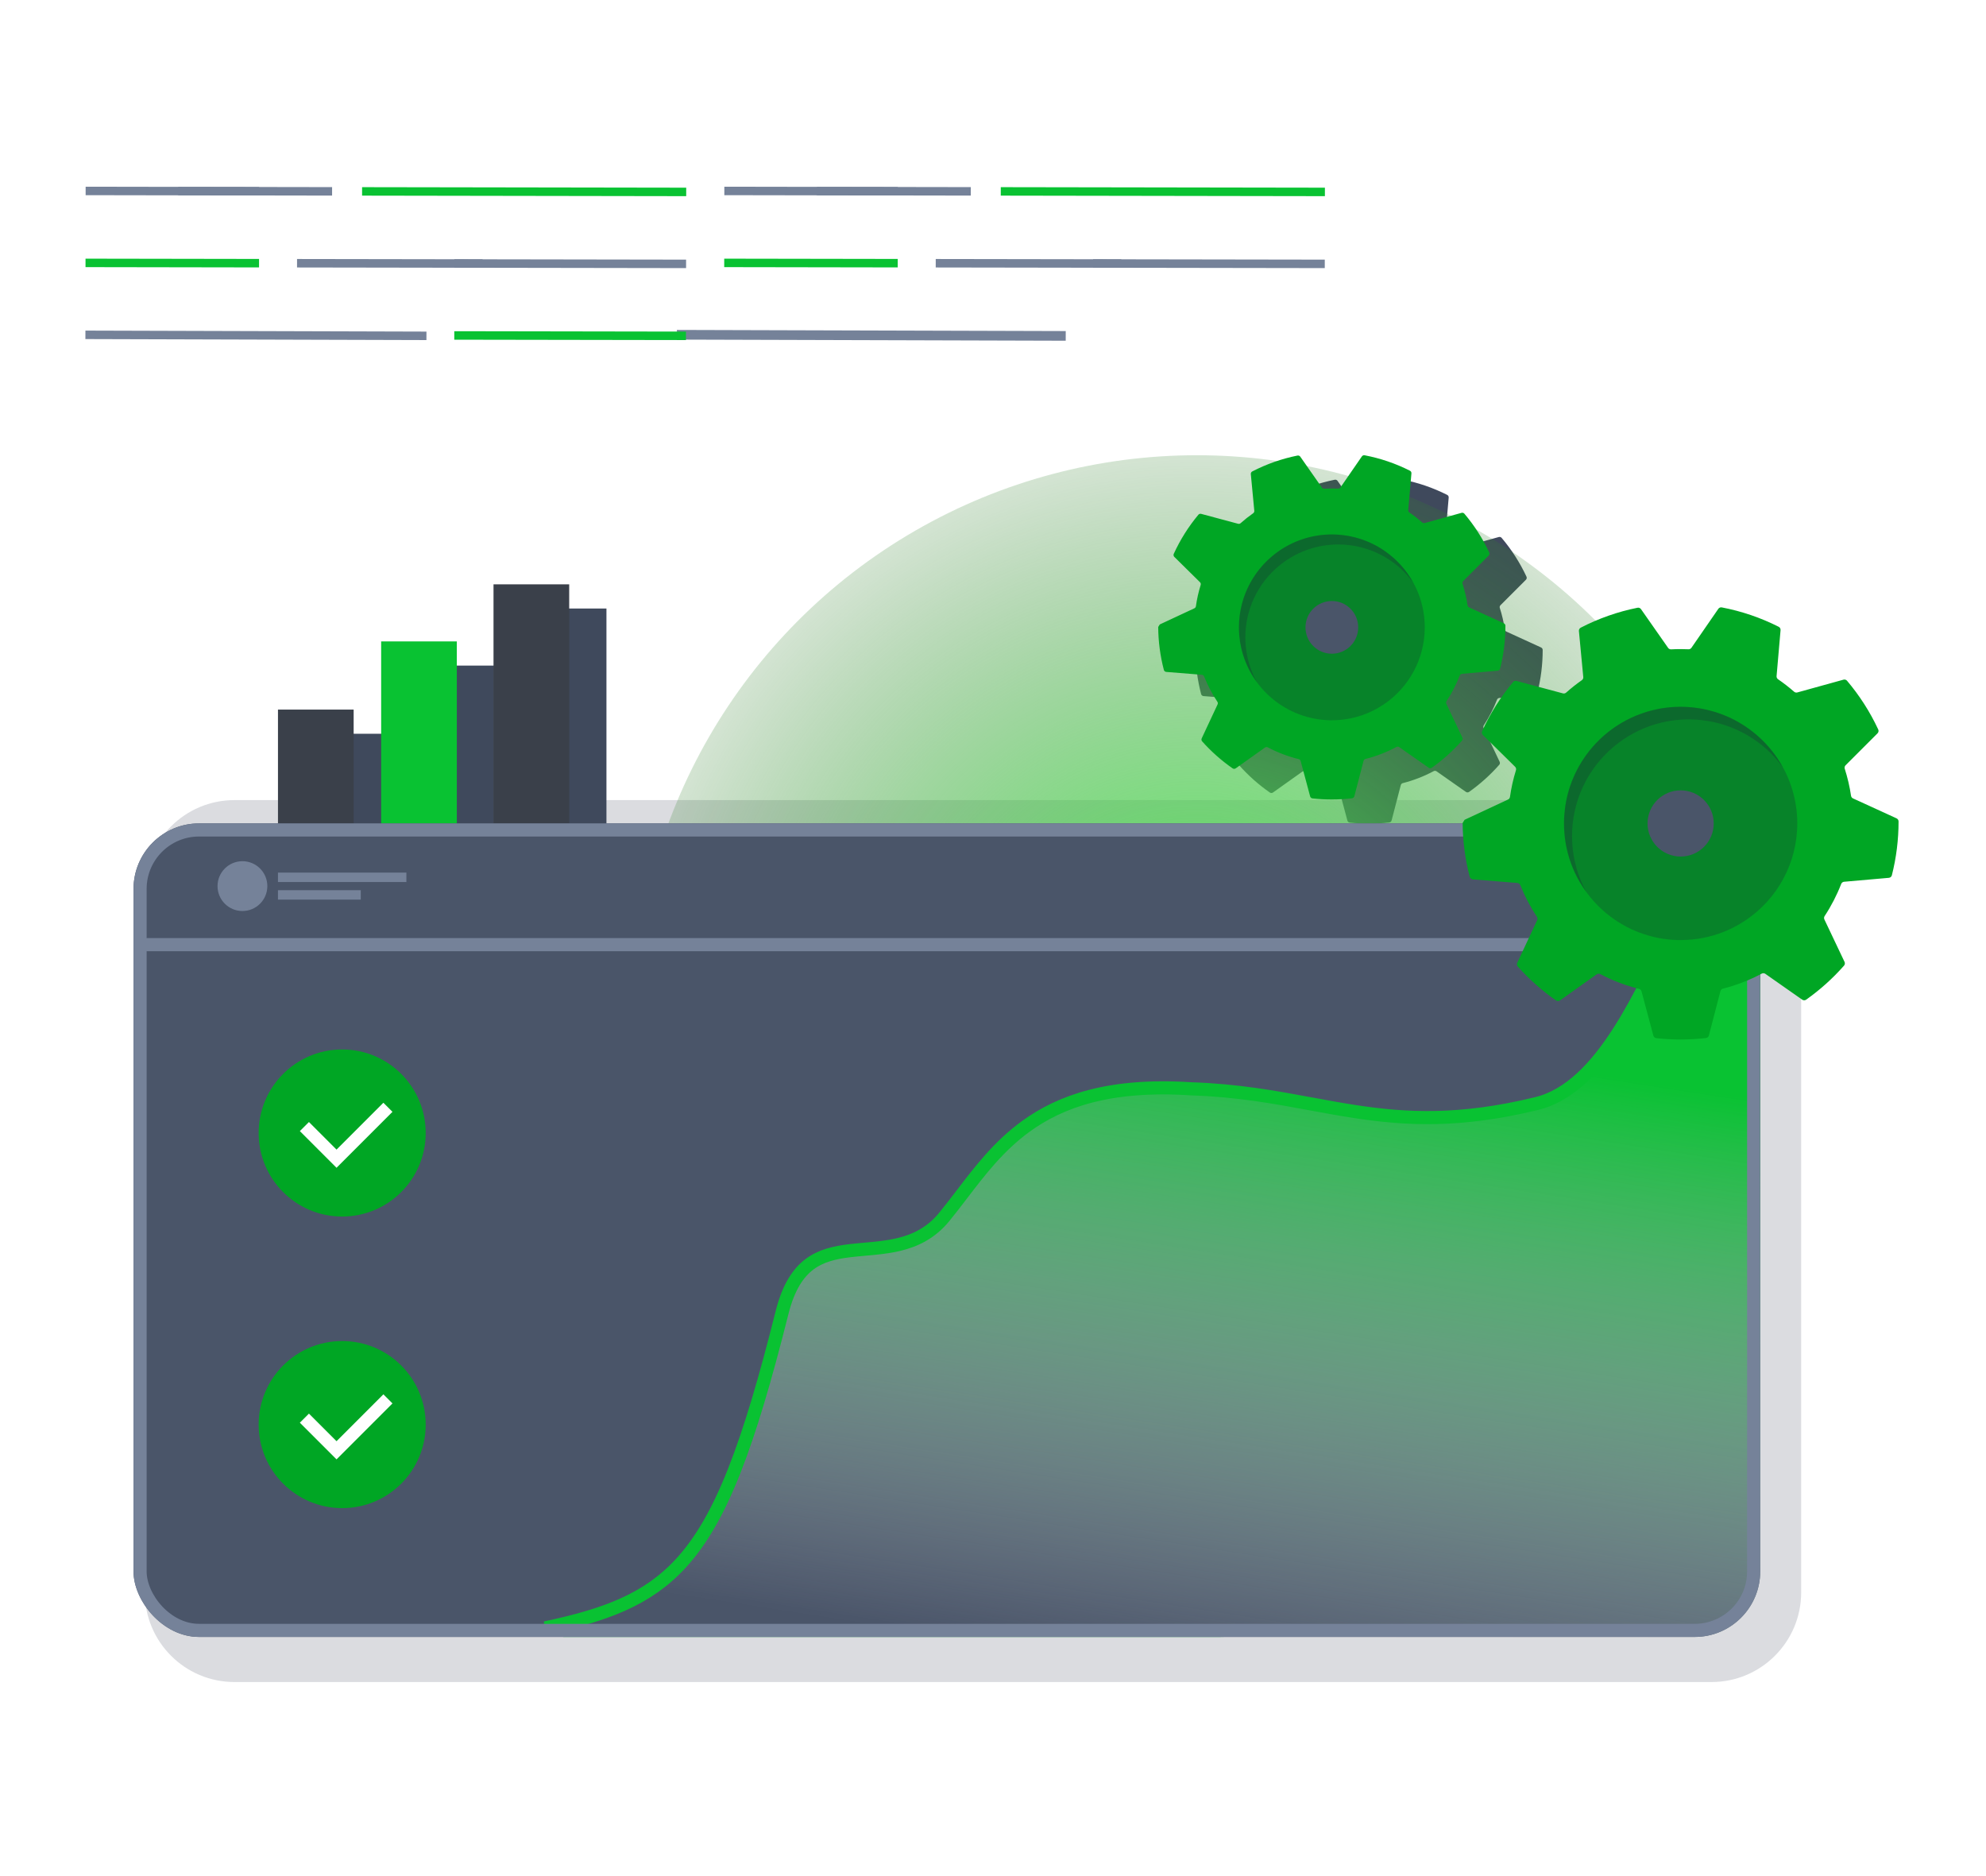 <svg width="288" height="272" viewBox="0 0 288 272" fill="none" xmlns="http://www.w3.org/2000/svg"><g clip-path="url(#clip0_2102_17100)"><g style="mix-blend-mode:multiply" opacity="0.19"><path d="M248.197 116H34C26.82 116 21 121.82 21 129V230.866C21 238.046 26.82 243.866 34 243.866H248.197C255.376 243.866 261.197 238.046 261.197 230.866V129C261.197 121.82 255.376 116 248.197 116Z" fill="#3E465C"/></g><path d="M222.593 100.742C222.674 100.735 222.751 100.702 222.813 100.65C222.875 100.597 222.919 100.526 222.939 100.447C223.454 98.416 223.714 96.328 223.712 94.233C223.712 94.157 223.69 94.083 223.65 94.019C223.609 93.956 223.551 93.905 223.482 93.873L218.454 91.572C218.393 91.544 218.34 91.503 218.3 91.45C218.26 91.397 218.233 91.335 218.223 91.269C218.066 90.21 217.822 89.165 217.496 88.145C217.473 88.076 217.47 88.002 217.487 87.931C217.504 87.861 217.54 87.796 217.592 87.745L221.283 84.054C221.34 83.997 221.379 83.923 221.393 83.843C221.408 83.763 221.397 83.681 221.363 83.607C220.417 81.581 219.206 79.689 217.761 77.983C217.712 77.925 217.647 77.883 217.575 77.861C217.503 77.839 217.426 77.837 217.353 77.857L212.012 79.335C211.949 79.352 211.882 79.353 211.819 79.338C211.755 79.323 211.696 79.293 211.647 79.25C211.058 78.734 210.439 78.254 209.793 77.811C209.735 77.772 209.689 77.718 209.659 77.654C209.629 77.591 209.616 77.521 209.621 77.451L210.082 72.138C210.089 72.06 210.072 71.981 210.033 71.912C209.995 71.843 209.937 71.786 209.867 71.751C207.791 70.701 205.578 69.948 203.294 69.512C203.218 69.498 203.14 69.505 203.069 69.535C202.998 69.564 202.938 69.613 202.894 69.677L199.787 74.179C199.749 74.234 199.697 74.279 199.636 74.309C199.576 74.338 199.509 74.352 199.442 74.348C199.14 74.334 198.837 74.327 198.532 74.327C198.166 74.327 197.803 74.337 197.441 74.357C197.374 74.361 197.308 74.347 197.247 74.318C197.187 74.289 197.135 74.245 197.096 74.19L193.963 69.715C193.919 69.651 193.858 69.603 193.786 69.574C193.715 69.545 193.637 69.537 193.562 69.552C191.278 70.01 189.07 70.785 187.001 71.854C186.932 71.891 186.874 71.947 186.837 72.016C186.799 72.086 186.783 72.165 186.791 72.243L187.295 77.558C187.301 77.628 187.289 77.698 187.259 77.761C187.23 77.825 187.184 77.879 187.127 77.919C186.494 78.362 185.888 78.841 185.312 79.355C185.263 79.398 185.204 79.429 185.14 79.444C185.077 79.46 185.01 79.459 184.947 79.442L179.589 78.007C179.517 77.987 179.44 77.988 179.368 78.011C179.296 78.034 179.232 78.077 179.183 78.135C177.746 79.856 176.546 81.763 175.615 83.803C175.582 83.877 175.573 83.959 175.588 84.039C175.603 84.118 175.642 84.192 175.699 84.248L179.419 87.916C179.471 87.967 179.508 88.031 179.525 88.102C179.543 88.172 179.54 88.246 179.518 88.316C179.206 89.322 178.975 90.352 178.828 91.395C178.819 91.461 178.794 91.523 178.755 91.576C178.716 91.629 178.664 91.671 178.604 91.699L173.591 94.037L173.361 94.399C173.373 96.502 173.647 98.594 174.179 100.628C174.199 100.706 174.244 100.777 174.305 100.829C174.367 100.881 174.444 100.913 174.524 100.92L179.686 101.335C179.76 101.341 179.83 101.368 179.889 101.412C179.949 101.456 179.994 101.516 180.021 101.585C180.532 102.868 181.175 104.095 181.94 105.246C181.978 105.302 182 105.367 182.006 105.435C182.011 105.503 181.998 105.571 181.97 105.632L179.668 110.556C179.635 110.626 179.624 110.704 179.635 110.78C179.646 110.857 179.679 110.928 179.73 110.986C181.043 112.459 182.524 113.772 184.142 114.899C184.21 114.947 184.29 114.973 184.373 114.973C184.455 114.973 184.536 114.947 184.603 114.899L188.843 111.885C188.903 111.843 188.973 111.818 189.046 111.813C189.119 111.809 189.192 111.824 189.257 111.859C190.674 112.606 192.176 113.179 193.731 113.563C193.8 113.58 193.863 113.615 193.913 113.664C193.964 113.714 194.001 113.776 194.02 113.844L195.392 118.967C195.412 119.044 195.456 119.112 195.516 119.164C195.576 119.216 195.651 119.249 195.73 119.258C196.659 119.361 197.594 119.412 198.529 119.412C199.511 119.413 200.492 119.356 201.467 119.242C201.546 119.233 201.621 119.2 201.681 119.147C201.741 119.095 201.783 119.025 201.803 118.948L203.137 113.822C203.155 113.753 203.191 113.691 203.242 113.641C203.293 113.591 203.356 113.556 203.425 113.539C204.984 113.144 206.489 112.561 207.907 111.802C207.971 111.768 208.044 111.752 208.117 111.756C208.19 111.76 208.261 111.785 208.321 111.827L212.579 114.812C212.647 114.86 212.727 114.885 212.809 114.885C212.892 114.885 212.972 114.86 213.04 114.812C214.645 113.676 216.113 112.357 217.413 110.882C217.464 110.823 217.497 110.752 217.508 110.675C217.518 110.598 217.506 110.52 217.473 110.45L215.144 105.547C215.114 105.486 215.102 105.418 215.106 105.35C215.111 105.282 215.134 105.217 215.171 105.16C215.938 103.994 216.58 102.749 217.086 101.448C217.113 101.379 217.158 101.318 217.217 101.274C217.276 101.229 217.346 101.202 217.42 101.196L222.593 100.742Z" fill="#3F495C"/><path d="M76.97 88.224H87.944V129.804H76.97V88.224Z" fill="#3F495C"/><path d="M45.712 106.383H56.686V127.429H45.712V106.383Z" fill="#3F495C"/><path d="M71.65 96.499H60.676V130.014H45.712V131.386H60.676V132.563H71.65V96.499Z" fill="#3F495C"/><path d="M40.56 135.585C42.554 135.585 44.171 133.968 44.171 131.974C44.171 129.98 42.554 128.364 40.56 128.364C38.566 128.364 36.95 129.98 36.95 131.974C36.95 133.968 38.566 135.585 40.56 135.585Z" fill="#3F495C"/><path d="M57.719 132.563H45.712V133.935H57.719V132.563Z" fill="#3F495C"/><path d="M67.136 167.769C67.136 174.459 61.713 179.881 55.024 179.881C48.335 179.881 42.912 174.459 42.912 167.769C42.912 161.08 48.335 155.657 55.024 155.657C61.713 155.657 67.136 161.08 67.136 167.769Z" fill="#3F495C"/><path d="M67.136 210.044C67.136 216.733 61.713 222.156 55.024 222.156C48.335 222.156 42.912 216.733 42.912 210.044C42.912 203.354 48.335 197.931 55.024 197.931C61.713 197.931 67.136 203.354 67.136 210.044Z" fill="#3F495C"/><rect x="40.31" y="102.878" width="10.974" height="21.046" fill="#3A404A"/><rect x="71.567" y="84.719" width="10.974" height="41.581" fill="#3A404A"/><rect x="55.273" y="92.994" width="10.974" height="36.064" fill="#09C232"/><g style="mix-blend-mode:lighten" filter="url(#filter0_f_2102_17100)"><circle cx="173.562" cy="147.695" r="81.695" fill="url(#paint0_radial_2102_17100)"/></g><g clip-path="url(#clip1_2102_17100)"><rect x="19.364" y="119.381" width="235.892" height="117.946" rx="9.5" fill="#4A5569"/><path d="M172.668 157.854L172.683 157.855L172.698 157.855C179.438 158.076 184.863 159.078 190.129 160.05C192.245 160.441 194.335 160.827 196.474 161.155C203.922 162.299 211.743 162.694 222.767 160.011C227.592 158.862 231.437 154.76 234.77 149.556C237.855 144.738 240.622 138.779 243.365 132.869C243.6 132.363 243.835 131.858 244.069 131.353C247.065 124.916 250.063 118.658 253.491 113.905C256.64 109.541 260.032 106.614 263.955 105.866L256.348 239.713L83.073 236.552L79.077 236.01C87.713 234.173 93.842 231.97 98.737 226.647C104.579 220.294 108.559 209.606 113.42 190.257C114.355 186.546 115.788 184.488 117.417 183.275C119.065 182.049 121.039 181.589 123.274 181.324C123.927 181.246 124.616 181.185 125.324 181.122C126.95 180.978 128.673 180.825 130.287 180.443C132.683 179.877 135.01 178.785 136.939 176.421C137.812 175.351 138.651 174.254 139.494 173.151C142.15 169.677 144.842 166.155 148.745 163.314C153.808 159.629 160.944 157.1 172.668 157.854Z" fill="url(#paint1_linear_2102_17100)" stroke="#09C232" stroke-width="1.9"/><circle cx="35.157" cy="128.47" r="3.611" fill="#758299"/><rect x="40.309" y="126.51" width="18.623" height="1.372" fill="#758299"/><rect x="40.309" y="129.059" width="12.007" height="1.372" fill="#758299"/><rect x="231.362" y="127.931" width="12.35" height="1.9" fill="#758299"/><path d="M20.935 136.956H253.213" stroke="#758299" stroke-width="1.9"/><circle cx="49.621" cy="164.265" r="12.112" fill="#00A624"/><path d="M44.143 163.332L48.802 167.991L56.255 160.537" stroke="white" stroke-width="1.863"/><circle cx="49.621" cy="206.539" r="12.112" fill="#00A624"/><path d="M44.143 205.608L48.802 210.266L56.255 202.812" stroke="white" stroke-width="1.863"/></g><rect x="20.314" y="120.331" width="233.992" height="116.046" rx="8.55" stroke="#758299" stroke-width="1.9"/><path d="M273.915 127.27C274.017 127.261 274.113 127.22 274.191 127.154C274.268 127.087 274.324 126.999 274.349 126.9C274.996 124.35 275.322 121.728 275.32 119.097C275.32 119.002 275.292 118.91 275.241 118.83C275.19 118.75 275.117 118.686 275.031 118.647L268.718 115.757C268.642 115.723 268.575 115.67 268.525 115.604C268.474 115.537 268.441 115.459 268.429 115.377C268.231 114.047 267.925 112.735 267.516 111.455C267.487 111.368 267.484 111.275 267.505 111.187C267.526 111.098 267.571 111.017 267.636 110.952L272.27 106.318C272.342 106.247 272.39 106.154 272.408 106.054C272.427 105.954 272.413 105.85 272.371 105.758C271.183 103.214 269.662 100.839 267.848 98.696C267.787 98.624 267.706 98.571 267.615 98.543C267.525 98.516 267.428 98.514 267.337 98.539L260.631 100.394C260.551 100.415 260.468 100.417 260.388 100.398C260.308 100.379 260.234 100.341 260.173 100.287C259.433 99.64 258.655 99.037 257.845 98.481C257.772 98.431 257.714 98.363 257.676 98.284C257.638 98.204 257.622 98.116 257.63 98.029L258.208 91.359C258.216 91.26 258.195 91.161 258.147 91.074C258.099 90.987 258.026 90.917 257.937 90.872C255.331 89.555 252.554 88.609 249.685 88.062C249.591 88.043 249.493 88.053 249.404 88.09C249.315 88.127 249.238 88.189 249.184 88.268L245.283 93.921C245.235 93.99 245.17 94.047 245.094 94.084C245.018 94.121 244.934 94.138 244.849 94.133C244.471 94.116 244.09 94.107 243.708 94.107C243.248 94.107 242.792 94.12 242.338 94.145C242.254 94.149 242.17 94.132 242.094 94.096C242.018 94.059 241.953 94.004 241.904 93.935L237.971 88.316C237.916 88.237 237.839 88.175 237.749 88.139C237.66 88.103 237.562 88.094 237.467 88.112C234.6 88.687 231.828 89.659 229.231 91.002C229.143 91.048 229.071 91.119 229.024 91.206C228.977 91.293 228.957 91.392 228.966 91.49L229.599 98.163C229.607 98.251 229.592 98.339 229.555 98.418C229.518 98.498 229.46 98.566 229.388 98.617C228.594 99.173 227.834 99.774 227.11 100.419C227.048 100.474 226.974 100.512 226.895 100.531C226.815 100.551 226.731 100.55 226.652 100.529L219.925 98.727C219.834 98.702 219.737 98.704 219.647 98.732C219.556 98.76 219.476 98.814 219.415 98.887C217.612 101.049 216.105 103.442 214.936 106.003C214.895 106.096 214.882 106.2 214.901 106.299C214.92 106.399 214.969 106.491 215.042 106.563L219.712 111.168C219.777 111.231 219.823 111.312 219.845 111.401C219.867 111.489 219.864 111.582 219.836 111.669C219.444 112.933 219.155 114.226 218.969 115.536C218.958 115.617 218.926 115.695 218.877 115.762C218.828 115.829 218.763 115.882 218.689 115.917L212.394 118.852L212.105 119.307C212.12 121.946 212.465 124.573 213.133 127.127C213.159 127.225 213.214 127.313 213.292 127.379C213.369 127.445 213.465 127.485 213.566 127.494L220.047 128.014C220.139 128.022 220.228 128.055 220.302 128.111C220.376 128.166 220.434 128.241 220.467 128.328C221.109 129.939 221.916 131.479 222.876 132.924C222.924 132.995 222.952 133.077 222.959 133.162C222.965 133.247 222.95 133.332 222.914 133.409L220.024 139.591C219.983 139.679 219.969 139.777 219.982 139.873C219.996 139.969 220.038 140.058 220.102 140.131C221.75 141.98 223.609 143.628 225.642 145.044C225.726 145.104 225.827 145.137 225.931 145.137C226.034 145.137 226.135 145.104 226.22 145.044L231.543 141.26C231.618 141.207 231.706 141.175 231.798 141.169C231.89 141.164 231.982 141.183 232.063 141.226C233.841 142.165 235.727 142.884 237.679 143.366C237.766 143.388 237.845 143.431 237.909 143.493C237.972 143.555 238.019 143.633 238.042 143.719L239.764 150.15C239.791 150.247 239.845 150.333 239.921 150.398C239.996 150.463 240.09 150.504 240.189 150.516C241.356 150.645 242.529 150.709 243.703 150.71C244.936 150.71 246.168 150.639 247.392 150.496C247.491 150.484 247.585 150.443 247.66 150.377C247.735 150.311 247.789 150.224 247.814 150.127L249.489 143.692C249.511 143.605 249.557 143.527 249.621 143.464C249.684 143.402 249.763 143.357 249.85 143.336C251.807 142.841 253.697 142.108 255.477 141.156C255.558 141.112 255.649 141.092 255.741 141.097C255.833 141.103 255.921 141.133 255.997 141.186L261.343 144.934C261.428 144.994 261.528 145.026 261.632 145.026C261.736 145.026 261.837 144.994 261.921 144.934C263.937 143.508 265.78 141.852 267.412 140C267.476 139.927 267.517 139.836 267.531 139.74C267.544 139.644 267.529 139.546 267.487 139.458L264.562 133.302C264.526 133.225 264.51 133.14 264.516 133.055C264.522 132.97 264.55 132.888 264.597 132.817C265.56 131.352 266.366 129.79 267.001 128.156C267.035 128.069 267.092 127.993 267.166 127.938C267.24 127.882 267.328 127.848 267.42 127.839L273.915 127.27Z" fill="#00A624"/><path opacity="0.25" d="M260.631 119.331V119.386C260.631 120.105 260.585 120.824 260.495 121.539C260.144 124.28 259.126 126.893 257.528 129.149C255.925 131.412 253.792 133.248 251.315 134.495C249.492 135.414 247.516 135.992 245.485 136.202C244.899 136.262 244.31 136.292 243.721 136.293C243.576 136.293 243.44 136.293 243.302 136.293C239.538 136.199 235.913 134.852 233.001 132.467C230.089 130.081 228.055 126.792 227.222 123.121C227.053 122.371 226.935 121.611 226.871 120.845C226.83 120.363 226.809 119.877 226.809 119.386C226.808 117.943 226.991 116.506 227.354 115.11C228.035 112.498 229.334 110.089 231.141 108.083C231.666 107.497 232.232 106.949 232.834 106.443C235.88 103.875 239.737 102.468 243.721 102.473C244.373 102.472 245.025 102.51 245.673 102.584C249.785 103.058 253.58 105.026 256.338 108.112C259.095 111.199 260.624 115.191 260.634 119.331H260.631Z" fill="#1F1F39"/><path opacity="0.25" d="M258.54 111.241C257.168 109.354 255.419 107.774 253.404 106.599C251.39 105.423 249.153 104.679 246.836 104.413C244.546 104.144 242.225 104.348 240.017 105.011C237.809 105.675 235.76 106.784 233.998 108.271C232.108 109.856 230.588 111.837 229.547 114.073C228.506 116.309 227.969 118.747 227.972 121.214C227.972 121.706 227.992 122.192 228.034 122.673C228.099 123.439 228.216 124.199 228.385 124.949C228.732 126.485 229.293 127.964 230.051 129.344C229.852 129.072 229.663 128.795 229.473 128.513C228.411 126.861 227.646 125.036 227.214 123.119C227.046 122.37 226.929 121.611 226.864 120.846C226.822 120.364 226.802 119.878 226.802 119.386C226.801 117.943 226.984 116.506 227.347 115.11C227.543 114.355 227.792 113.615 228.092 112.895C229.506 109.502 231.984 106.662 235.154 104.802C238.324 102.942 242.013 102.163 245.664 102.584C246.438 102.676 247.204 102.821 247.958 103.017C249.834 103.503 251.611 104.308 253.212 105.399C253.847 105.829 254.45 106.302 255.018 106.816C256.433 108.082 257.623 109.578 258.54 111.241Z" fill="#1F1F39"/><path d="M243.718 124.183C246.368 124.183 248.516 122.035 248.516 119.385C248.516 116.734 246.368 114.586 243.718 114.586C241.067 114.586 238.919 116.734 238.919 119.385C238.919 122.035 241.067 124.183 243.718 124.183Z" fill="#4A5569"/><path d="M217.191 97.237C217.272 97.23 217.348 97.197 217.41 97.145C217.472 97.092 217.516 97.021 217.536 96.942C218.051 94.911 218.311 92.823 218.309 90.728C218.309 90.652 218.288 90.578 218.247 90.514C218.206 90.451 218.148 90.4 218.079 90.368L213.051 88.067C212.99 88.04 212.937 87.998 212.897 87.945C212.857 87.892 212.831 87.83 212.821 87.764C212.663 86.705 212.42 85.66 212.093 84.64C212.071 84.571 212.068 84.497 212.085 84.427C212.101 84.356 212.137 84.291 212.189 84.24L215.88 80.549C215.937 80.492 215.976 80.418 215.99 80.338C216.005 80.258 215.994 80.176 215.96 80.102C215.014 78.076 213.803 76.185 212.358 74.478C212.309 74.42 212.245 74.378 212.173 74.356C212.1 74.334 212.023 74.332 211.951 74.352L206.609 75.83C206.546 75.847 206.48 75.848 206.416 75.833C206.352 75.818 206.293 75.788 206.244 75.745C205.655 75.23 205.036 74.749 204.39 74.306C204.332 74.267 204.286 74.213 204.256 74.149C204.226 74.086 204.213 74.016 204.219 73.946L204.679 68.633C204.686 68.555 204.669 68.476 204.631 68.407C204.592 68.338 204.534 68.281 204.464 68.246C202.388 67.196 200.176 66.443 197.891 66.007C197.816 65.993 197.738 66.001 197.667 66.03C197.596 66.059 197.535 66.108 197.492 66.172L194.384 70.674C194.346 70.73 194.294 70.774 194.234 70.804C194.173 70.834 194.106 70.847 194.039 70.843C193.737 70.829 193.434 70.823 193.13 70.823C192.764 70.823 192.4 70.832 192.039 70.852C191.972 70.856 191.905 70.843 191.844 70.813C191.784 70.784 191.732 70.74 191.693 70.686L188.561 66.21C188.517 66.147 188.455 66.098 188.384 66.069C188.312 66.04 188.234 66.033 188.159 66.047C185.876 66.505 183.667 67.28 181.599 68.349C181.529 68.386 181.471 68.442 181.434 68.511C181.396 68.581 181.38 68.66 181.388 68.738L181.892 74.053C181.898 74.123 181.886 74.193 181.857 74.256C181.827 74.32 181.781 74.374 181.724 74.415C181.092 74.857 180.486 75.337 179.909 75.85C179.86 75.893 179.801 75.924 179.738 75.94C179.674 75.955 179.608 75.954 179.544 75.937L174.187 74.502C174.114 74.482 174.037 74.484 173.965 74.506C173.893 74.529 173.829 74.572 173.78 74.63C172.344 76.352 171.144 78.258 170.213 80.298C170.18 80.372 170.17 80.454 170.185 80.534C170.2 80.614 170.239 80.687 170.297 80.743L174.016 84.411C174.068 84.462 174.105 84.526 174.122 84.597C174.14 84.668 174.137 84.742 174.115 84.811C173.804 85.817 173.573 86.847 173.425 87.891C173.416 87.956 173.391 88.018 173.352 88.071C173.313 88.124 173.261 88.166 173.202 88.194L168.188 90.532L167.958 90.894C167.97 92.997 168.245 95.089 168.776 97.123C168.797 97.202 168.841 97.272 168.903 97.324C168.965 97.376 169.041 97.408 169.122 97.416L174.283 97.83C174.357 97.836 174.427 97.863 174.487 97.907C174.546 97.951 174.591 98.011 174.618 98.08C175.129 99.363 175.772 100.59 176.537 101.741C176.575 101.797 176.598 101.862 176.603 101.93C176.608 101.998 176.596 102.066 176.567 102.127L174.265 107.051C174.233 107.121 174.221 107.199 174.232 107.275C174.243 107.352 174.276 107.423 174.327 107.481C175.64 108.954 177.121 110.267 178.74 111.395C178.807 111.443 178.887 111.468 178.97 111.468C179.053 111.468 179.133 111.443 179.2 111.395L183.44 108.38C183.5 108.338 183.57 108.313 183.644 108.308C183.717 108.304 183.79 108.319 183.854 108.354C185.271 109.101 186.773 109.674 188.328 110.058C188.397 110.075 188.46 110.11 188.511 110.159C188.562 110.209 188.598 110.271 188.617 110.339L189.989 115.462C190.01 115.539 190.053 115.607 190.113 115.659C190.174 115.711 190.248 115.744 190.327 115.753C191.257 115.856 192.191 115.907 193.126 115.907C194.108 115.908 195.089 115.851 196.065 115.737C196.144 115.728 196.218 115.695 196.278 115.642C196.338 115.59 196.381 115.521 196.401 115.444L197.734 110.317C197.753 110.249 197.789 110.186 197.839 110.136C197.89 110.086 197.953 110.051 198.022 110.034C199.581 109.639 201.086 109.056 202.504 108.297C202.568 108.263 202.641 108.247 202.714 108.251C202.788 108.255 202.858 108.28 202.918 108.322L207.177 111.307C207.244 111.355 207.324 111.38 207.407 111.38C207.489 111.38 207.57 111.355 207.637 111.307C209.243 110.171 210.71 108.852 212.01 107.377C212.062 107.319 212.094 107.247 212.105 107.17C212.116 107.093 212.104 107.015 212.07 106.945L209.741 102.042C209.712 101.981 209.699 101.913 209.704 101.845C209.709 101.777 209.731 101.712 209.768 101.656C210.536 100.489 211.177 99.244 211.684 97.943C211.71 97.874 211.755 97.814 211.814 97.769C211.873 97.724 211.944 97.697 212.017 97.691L217.191 97.237Z" fill="#00A624"/><path opacity="0.25" d="M206.609 90.913V90.957C206.61 91.53 206.573 92.103 206.501 92.672C206.222 94.855 205.411 96.937 204.138 98.734C202.862 100.536 201.162 101.998 199.189 102.992C197.737 103.724 196.163 104.184 194.546 104.351C194.079 104.399 193.61 104.423 193.14 104.424C193.025 104.424 192.917 104.424 192.806 104.424C189.809 104.349 186.922 103.276 184.602 101.376C182.282 99.476 180.663 96.856 179.999 93.932C179.864 93.335 179.771 92.729 179.719 92.119C179.686 91.736 179.67 91.348 179.67 90.957C179.669 89.808 179.815 88.663 180.104 87.551C180.647 85.471 181.681 83.552 183.12 81.954C183.538 81.487 183.989 81.051 184.469 80.648C186.895 78.602 189.967 77.482 193.14 77.485C193.66 77.485 194.179 77.515 194.695 77.574C197.971 77.952 200.993 79.519 203.19 81.978C205.386 84.436 206.604 87.616 206.612 90.913H206.609Z" fill="#1F1F39"/><path opacity="0.25" d="M204.943 84.469C203.851 82.967 202.458 81.708 200.853 80.772C199.248 79.836 197.467 79.243 195.621 79.031C193.797 78.817 191.948 78.979 190.19 79.507C188.431 80.036 186.799 80.92 185.395 82.104C183.89 83.367 182.68 84.944 181.851 86.725C181.021 88.507 180.593 90.448 180.596 92.413C180.596 92.805 180.612 93.192 180.645 93.575C180.697 94.185 180.79 94.791 180.925 95.388C181.201 96.611 181.648 97.79 182.252 98.889C182.093 98.673 181.942 98.452 181.792 98.227C180.945 96.911 180.336 95.457 179.992 93.931C179.858 93.334 179.765 92.73 179.713 92.12C179.68 91.736 179.664 91.349 179.664 90.957C179.663 89.808 179.808 88.663 180.097 87.551C180.254 86.95 180.452 86.36 180.691 85.787C181.817 83.085 183.792 80.822 186.316 79.341C188.841 77.859 191.779 77.239 194.688 77.574C195.304 77.647 195.915 77.763 196.515 77.919C198.009 78.306 199.425 78.948 200.7 79.816C201.205 80.159 201.686 80.536 202.139 80.945C203.265 81.954 204.213 83.145 204.943 84.469Z" fill="#1F1F39"/><path d="M193.138 94.779C195.249 94.779 196.96 93.068 196.96 90.957C196.96 88.846 195.249 87.135 193.138 87.135C191.027 87.135 189.315 88.846 189.315 90.957C189.315 93.068 191.027 94.779 193.138 94.779Z" fill="#4A5569"/><path d="M13.034 27.684L36.965 27.724" stroke="#758299" stroke-width="1.229" stroke-miterlimit="10" stroke-linecap="square"/><path d="M105.654 27.684L129.585 27.724" stroke="#758299" stroke-width="1.229" stroke-miterlimit="10" stroke-linecap="square"/><path d="M26.462 27.706L47.544 27.741" stroke="#758299" stroke-width="1.229" stroke-miterlimit="10" stroke-linecap="square"/><path d="M119.082 27.706L140.164 27.741" stroke="#758299" stroke-width="1.229" stroke-miterlimit="10" stroke-linecap="square"/><path d="M53.122 27.75L98.896 27.824" stroke="#09C232" stroke-width="1.229" stroke-miterlimit="10" stroke-linecap="square"/><path d="M145.742 27.75L191.516 27.824" stroke="#09C232" stroke-width="1.229" stroke-miterlimit="10" stroke-linecap="square"/><path d="M13.017 38.116L36.95 38.155" stroke="#09C232" stroke-width="1.229" stroke-miterlimit="10" stroke-linecap="square"/><path d="M105.637 38.116L129.57 38.155" stroke="#09C232" stroke-width="1.229" stroke-miterlimit="10" stroke-linecap="square"/><path d="M43.69 38.166L69.365 38.207" stroke="#758299" stroke-width="1.229" stroke-miterlimit="10" stroke-linecap="square"/><path d="M136.31 38.166L161.986 38.207" stroke="#758299" stroke-width="1.229" stroke-miterlimit="10" stroke-linecap="square"/><path d="M66.509 38.203L98.878 38.255" stroke="#758299" stroke-width="1.229" stroke-miterlimit="10" stroke-linecap="square"/><path d="M159.129 38.203L191.498 38.255" stroke="#758299" stroke-width="1.229" stroke-miterlimit="10" stroke-linecap="square"/><path d="M13 48.547L61.226 48.688" stroke="#758299" stroke-width="1.229" stroke-miterlimit="10" stroke-linecap="square"/><path d="M98.862 48.537L153.846 48.697" stroke="#758299" stroke-width="1.401" stroke-miterlimit="10" stroke-linecap="square"/><path d="M66.492 48.635L98.862 48.688" stroke="#09C232" stroke-width="1.229" stroke-miterlimit="10" stroke-linecap="square"/></g><defs><filter id="filter0_f_2102_17100" x="25.366" y="-0.501" width="296.392" height="296.392" filterUnits="userSpaceOnUse" color-interpolation-filters="sRGB"><feFlood flood-opacity="0" result="BackgroundImageFix"/><feBlend mode="normal" in="SourceGraphic" in2="BackgroundImageFix" result="shape"/><feGaussianBlur stdDeviation="33.25" result="effect1_foregroundBlur_2102_17100"/></filter><radialGradient id="paint0_radial_2102_17100" cx="0" cy="0" r="1" gradientUnits="userSpaceOnUse" gradientTransform="translate(173.562 147.695) rotate(87.738) scale(113.712)"><stop stop-color="#54FA5C"/><stop offset="0.911" stop-color="#2C6023" stop-opacity="0"/></radialGradient><linearGradient id="paint1_linear_2102_17100" x1="171.793" y1="242.644" x2="186.299" y2="148.71" gradientUnits="userSpaceOnUse"><stop stop-color="white" stop-opacity="0"/><stop offset="1" stop-color="#09C232"/></linearGradient><clipPath id="clip0_2102_17100"><rect width="288" height="272" fill="white"/></clipPath><clipPath id="clip1_2102_17100"><rect x="19.364" y="119.381" width="235.892" height="117.946" rx="9.5" fill="white"/></clipPath></defs></svg>